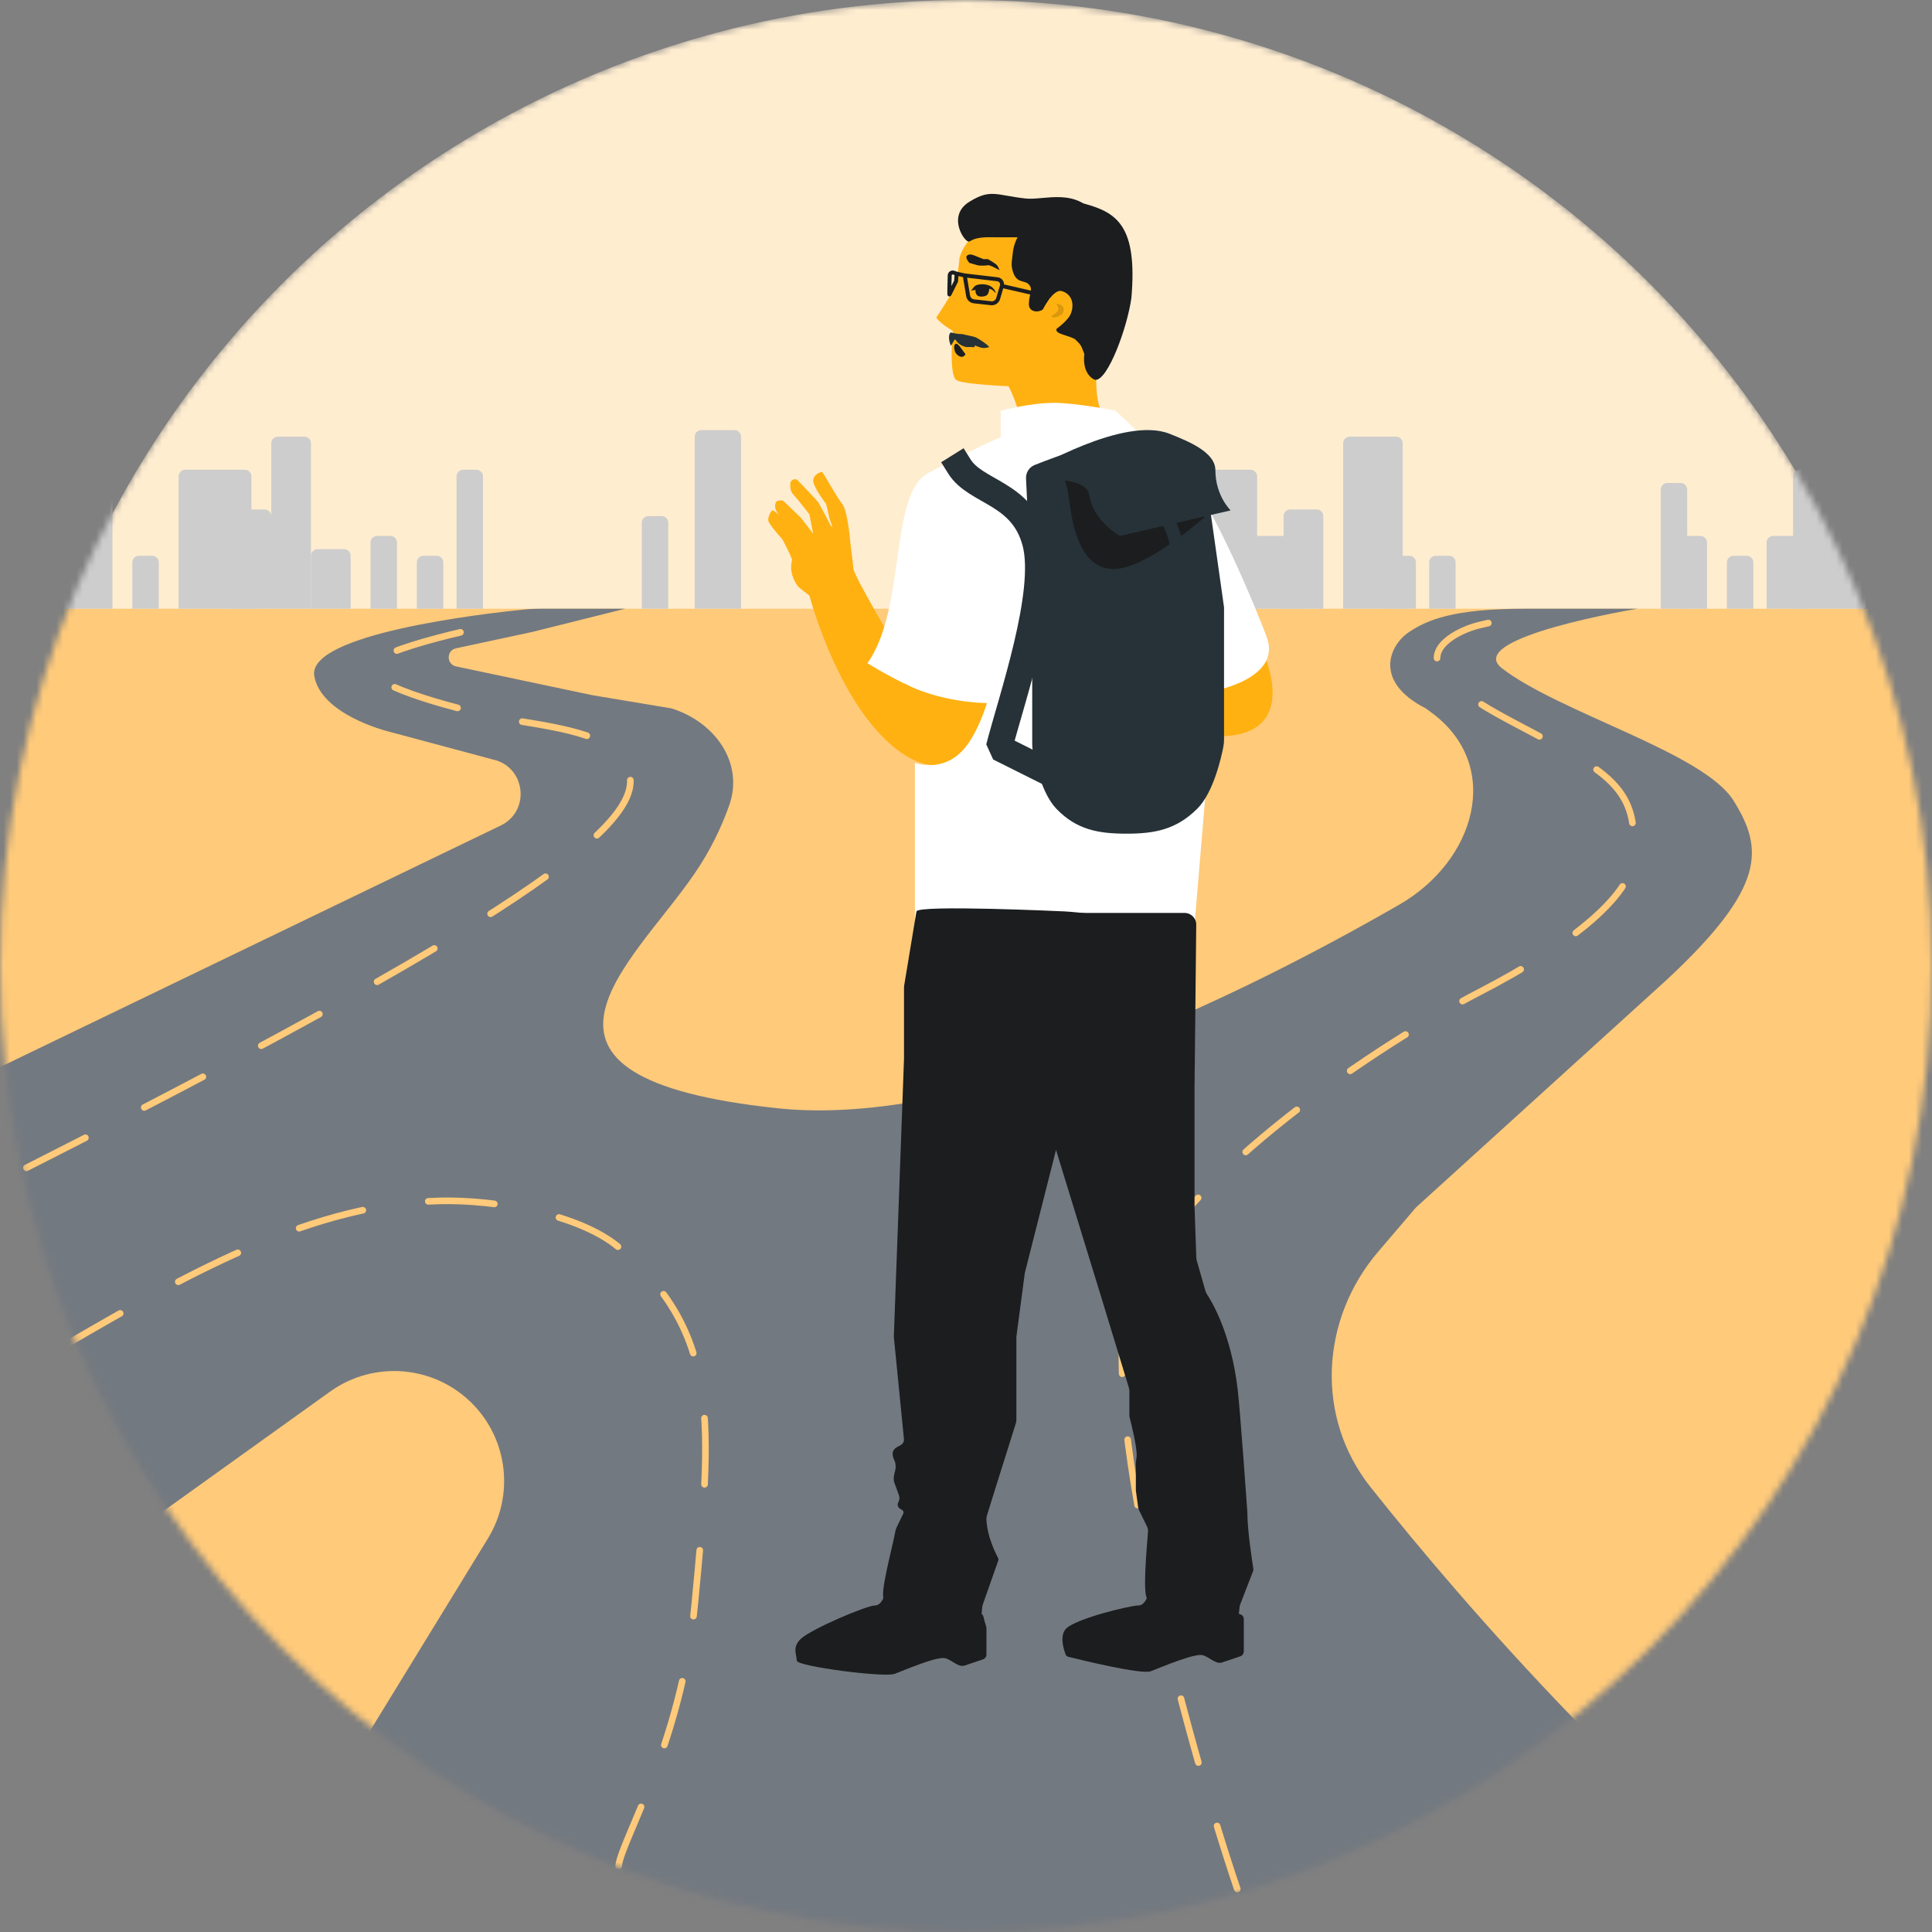 <?xml version="1.0" encoding="UTF-8"?> <svg xmlns="http://www.w3.org/2000/svg" width="292" height="292" viewBox="0 0 292 292" fill="none"><rect x="0" y="0" width="292" height="292" fill="#808080" stroke="none"/> <mask id="mask0_1311_953" style="mask-type:alpha" maskUnits="userSpaceOnUse" x="0" y="0" width="292" height="292"> <circle cx="146" cy="146" r="146" fill="#FFEDD0"></circle> </mask> <g mask="url(#mask0_1311_953)"> <circle cx="146" cy="146" r="146" fill="#FFEDD0"></circle> <rect x="-35" y="92" width="362" height="206" fill="#FFCA7A"></rect> <path d="M262 121C266.52 128.257 267 134 252 148L214 182.5L208.307 189.165C199.556 199.41 198.757 214.202 207.137 224.753C222.036 243.511 248.409 273.636 282.596 300.14L32.308 300.14L73.743 232.526C77.717 226.041 76.783 217.686 71.475 212.238C65.74 206.351 56.562 205.54 49.883 210.329L8.5 240L-6.856 164.593L41.334 141.339L65.43 129.712L75.683 124.765C80.227 122.572 79.441 115.873 74.512 114.793L58.5 110.5C58.5 110.5 48.5 108 47.5 102.163C46.411 95.808 73.02 92.748 79.221 92.122C80.083 92.035 80.933 92 81.8 92L94.5 92L80.5 95.5L68.923 97.985C67.473 98.296 67.441 100.354 68.881 100.71L75.762 102.163L89.525 105.07L101.5 107.07C108.043 109.11 112.494 115.283 110.205 121.744C109.094 124.878 107.446 128.412 105 132C95.586 145.807 73.756 162.857 117.5 167.5C146.897 170.62 187.815 150.353 211.494 136.723C222.994 130.104 227.13 115.88 216.564 107.855C216.213 107.588 215.858 107.326 215.5 107.07C207.5 103 209.98 97.488 213 95.5C215.675 93.739 219.5 92 230.5 92L247.5 92C247.5 92 221 96.364 227 101C235.727 107.743 257.48 113.743 262 121Z" fill="#737980"></path> <path d="M9.5 203.5C30 191.5 47.718 181.946 66.5 181.5C74.887 181.301 87.504 183.471 93.5 188.5C109 201.5 107.607 215.124 105 242.5C103 263.5 93.833 278.333 93.5 282M187 285.5C179.333 262.833 165 209.9 171 195.5C178.5 177.5 209 157.5 223.5 150C238 142.5 247 135 247 129C247 123 246.549 119.16 238.5 114.5C229 109 222 106.5 218 101.5C215.2 98 220.3 95.3 223.5 94.5C226.7 93.7 230.833 93.167 232.5 92.5M4 176.5C84 136 97.5 123.5 95 116.5C93.335 111.839 88 110.5 78.5 109C72.079 107.986 58 104.5 56 101.5C54 98.5 74.5 94.5 74.5 94.5" stroke="#FFCA7A" stroke-linecap="round" stroke-linejoin="round" stroke-dasharray="10 10"></path> <path d="M38 72V92H27V72C27 71.448 27.448 71 28 71H37C37.552 71 38 71.448 38 72Z" fill="#CDCDCD"></path> <path d="M17 72V92H6V72C6 71.448 6.448 71 7 71H16C16.552 71 17 71.448 17 72Z" fill="#CDCDCD"></path> <path d="M282 72V92H271V72C271 71.448 271.448 71 272 71H281C281.552 71 282 71.448 282 72Z" fill="#CDCDCD"></path> <path d="M41 78V92H35V78C35 77.448 35.448 77 36 77H40C40.552 77 41 77.448 41 78Z" fill="#CDCDCD"></path> <path d="M47 67V92H41V67C41 66.448 41.448 66 42 66H46C46.552 66 47 66.448 47 67Z" fill="#CDCDCD"></path> <path d="M53 84V92H47V84C47 83.448 47.448 83 48 83H52C52.552 83 53 83.448 53 84Z" fill="#CDCDCD"></path> <path d="M60 82V92H56V82C56 81.448 56.448 81 57 81H59C59.552 81 60 81.448 60 82Z" fill="#CDCDCD"></path> <path d="M73 72V92H69V72C69 71.448 69.448 71 70 71H72C72.552 71 73 71.448 73 72Z" fill="#CDCDCD"></path> <path d="M101 79V92H97V79C97 78.448 97.448 78 98 78H100C100.552 78 101 78.448 101 79Z" fill="#CDCDCD"></path> <path d="M190 72V92H178V72C178 71.448 178.448 71 179 71H189C189.552 71 190 71.448 190 72Z" fill="#CDCDCD"></path> <path d="M112 66V92H105V66C105 65.448 105.448 65 106 65H111C111.552 65 112 65.448 112 66Z" fill="#CDCDCD"></path> <path d="M67 85V92H63V85C63 84.448 63.448 84 64 84H66C66.552 84 67 84.448 67 85Z" fill="#CDCDCD"></path> <path d="M258 82V92H254V82C254 81.448 254.448 81 255 81H257C257.552 81 258 81.448 258 82Z" fill="#CDCDCD"></path> <path d="M255 74V92H251V74C251 73.448 251.448 73 252 73H254C254.552 73 255 73.448 255 74Z" fill="#CDCDCD"></path> <path d="M265 85V92H261V85C261 84.448 261.448 84 262 84H264C264.552 84 265 84.448 265 85Z" fill="#CDCDCD"></path> <path d="M273 82V92H267V82C267 81.448 267.448 81 268 81H272C272.552 81 273 81.448 273 82Z" fill="#CDCDCD"></path> <path d="M197 82V92H186V82C186 81.448 186.448 81 187 81H196C196.552 81 197 81.448 197 82Z" fill="#CDCDCD"></path> <path d="M200 78V92H194V78C194 77.448 194.448 77 195 77H199C199.552 77 200 77.448 200 78Z" fill="#CDCDCD"></path> <path d="M212 67V92H203V67C203 66.448 203.448 66 204 66H211C211.552 66 212 66.448 212 67Z" fill="#CDCDCD"></path> <path d="M220 85V92H216V85C216 84.448 216.448 84 217 84H219C219.552 84 220 84.448 220 85Z" fill="#CDCDCD"></path> <path d="M214 85V92H210V85C210 84.448 210.448 84 211 84H213C213.552 84 214 84.448 214 85Z" fill="#CDCDCD"></path> <path d="M24 85V92H20V85C20 84.448 20.448 84 21 84H23C23.552 84 24 84.448 24 85Z" fill="#CDCDCD"></path> </g> <path d="M145.023 38.946C145.023 38.946 144.763 42.456 144.01 43.902C143.256 45.348 142.5 46.5 141.5 48C141.984 48.702 143.253 49.588 144 50C144 50 143.345 56.869 144.613 57.492C145.882 58.116 152.425 58.371 152.425 58.371C152.425 58.371 156.258 65.596 153.012 67.709C153.89 71.805 155.726 69.121 155.711 70.186C156.828 70.111 167.966 65.195 168.146 63.892C164.705 62.933 165.807 54.137 166 53.5C166.193 52.863 168.697 48.939 169.324 44.376C169.951 39.813 164.238 34.603 159.326 33.265C154.413 31.927 146.66 33.414 145.023 38.946Z" fill="#FFB112"></path> <path d="M144.525 53.463C144.283 53.171 144.029 52.3 144.39 52C144.751 51.7 145.457 52.948 145.699 53.239C145.941 53.53 146.032 53.523 145.671 53.823C145.31 54.123 144.767 53.754 144.525 53.463Z" fill="#1B1D1F"></path> <path d="M171.001 45C171.927 34.118 168.796 32.121 163.884 30.783C162.323 30.384 157.107 33.375 155.501 33.5C154.792 35.351 154.261 34.59 153.5 36.5C153.067 37.59 153.087 38.245 152.983 39C152.879 39.755 152.859 40.104 152.983 40.665C153.501 43 154.839 42.243 155.501 43C156.201 43.703 155.501 44.5 155.501 46C155.501 47.5 158 47.5 158.5 45.5C159.015 43.442 161.225 47.799 160.021 49.148C158.818 50.497 160.836 50.415 162.467 51.251C163.318 52.128 163.312 51.939 163.884 53.5C163.501 56.788 165.574 57.5 165.6 57.409C167.452 57.409 170.374 49.563 171.001 45Z" fill="#1B1D1F"></path> <path d="M149.558 43.176C149.989 43.352 150.404 43.83 150.525 44.292L149.964 43.805L149.532 43.629C149.526 43.73 149.48 44.02 149.342 44.376C149.17 44.821 148.281 44.922 147.85 44.746C147.504 44.605 147.352 44.011 147.461 43.815L146.719 43.924C146.972 43.787 147.202 43.194 147.651 43.068C148.548 42.816 149.285 43.065 149.558 43.176Z" fill="#1B1D1F"></path> <path d="M157.5 47C157.5 47 159.119 43.579 160.5 44C162.501 44.609 162.344 46.906 161.5 48C160.657 49.094 159.257 50 159.257 50" fill="#FFB112"></path> <path d="M146.487 38.475C145.5 38.706 146.511 39.674 146.487 39.724L147.722 40.085C148.29 40.205 149.099 40.127 149.319 40.085C149.593 40.034 150.371 40.484 150.777 40.679L151.082 40.825C150.994 40.66 150.873 40.322 150.687 40.085C150.5 39.849 149.454 39.234 149.319 39.169L148.649 39.169L147.491 38.706C147.423 38.674 146.809 38.399 146.487 38.475Z" fill="#1B1D1F"></path> <path d="M146.501 36.5C145.899 36.836 142.985 32.67 146.501 30.5C149.74 28.5 150.501 29.5 155 30C157.909 30.323 162.822 28.153 166 33C166.907 34.382 163.439 35.86 163.439 35.86C163.439 35.86 158.029 36.285 158.238 36.697C158.447 37.11 158.347 40.873 158.339 41.179L158.339 41.179C158.331 41.484 157.279 43.899 156.941 44.195C156.908 44.093 156.154 45.092 156.524 43.37C156.54 42.76 156.695 41.034 156.602 40.42C156.508 39.807 155.783 38.159 155.357 37.639C154.932 37.119 156.659 35.877 156.001 35.86C155.342 35.843 151.075 35.888 150.001 35.86C147.779 35.801 147.103 36.164 146.501 36.5Z" fill="#1B1D1F"></path> <path d="M127.324 76.222C127.974 77.017 128.411 80.56 128.549 82.232L129.001 86C129.131 87.134 134.998 97.02 135.27 97.695C135.949 99.381 152.571 97.483 153.098 101.631C153.539 105.105 146.926 119.655 137.585 114.596C127.323 109.04 122.327 90 122.327 90C122.327 90 120.732 88.847 120.505 88.5C118.982 86.176 119.792 84.852 119.698 84.528C119.605 84.204 118.385 81.616 118.121 81.359C117.857 81.101 116.159 79.132 116.107 78.661C116.054 78.19 116.506 77.169 116.756 77.137C117.005 77.105 117.885 77.973 117.702 77.759C116.958 76.883 117.122 76.212 117.281 75.904C117.439 75.596 118.197 75.584 118.346 75.673C118.466 75.744 120.137 77.392 121.09 78.298L122.901 80.67L122.327 77.732C121.432 76.605 120.486 75.368 120.022 74.881C119.441 74.272 119.42 73.739 119.446 73.09C119.471 72.441 120.241 72.288 120.505 72.546C120.769 72.803 123.168 75.305 123.568 75.788C123.889 76.174 125.163 78.765 125.761 79.782C125.801 79.351 125.383 78.519 125.329 78.213C125.262 77.829 124.915 76.293 124.828 76.144C124.663 75.86 123.423 74.322 122.985 73.068C122.546 71.814 124.102 71.268 124.26 71.338C124.418 71.407 126.511 75.229 127.324 76.222Z" fill="#FFB112"></path> <path d="M152.406 89.308C153.403 89.554 155.879 92.125 156.993 93.38L158.339 94.684C159.124 95.514 171.026 101.34 171.648 101.716C173.204 102.657 185.361 91.165 188.271 94.167C190.71 96.681 196.945 109.564 186.437 111.124C174.894 112.837 156.448 103.707 156.448 103.707C156.448 103.707 155.218 103.717 154.828 103.576C152.215 102.631 151.56 100.731 151.291 100.528C151.022 100.325 148.493 98.987 148.128 98.94C147.762 98.892 145.222 98.336 144.897 97.99C144.573 97.645 144.321 96.557 144.502 96.382C144.682 96.206 145.907 96.374 145.632 96.311C144.511 96.058 144.239 95.422 144.182 95.08C144.124 94.739 144.722 94.274 144.895 94.256C145.034 94.241 147.36 94.557 148.665 94.71L151.538 95.52L149.316 93.515C147.923 93.15 146.425 92.728 145.761 92.617C144.931 92.479 144.594 92.065 144.225 91.53C143.856 90.996 144.38 90.412 144.746 90.459C145.111 90.507 148.532 91.069 149.142 91.214C149.63 91.331 152.204 92.639 153.293 93.094C153.066 92.725 152.232 92.311 152.005 92.098C151.722 91.831 150.522 90.81 150.363 90.743C150.061 90.616 148.146 90.129 147.042 89.389C145.939 88.649 146.856 87.279 147.024 87.24C147.192 87.2 151.16 89.001 152.406 89.308Z" fill="#FFB112"></path> <path d="M131.102 100.242C137.015 91.907 134.343 74.773 140.233 71.532C146.124 68.291 151.245 66.071 151.245 66.071L151.245 62.077C151.245 62.077 155.834 60.862 159.348 60.882C162.774 60.901 168.609 62.077 168.609 62.077L178.506 71.475C178.545 71.513 178.585 71.541 178.633 71.566C182.343 73.527 190.683 93.954 191.531 96.537C193.519 102.594 183.5 104.409 183.5 104.409L180.5 140.296L138.279 140.296L138.279 115.291C138.279 115.291 142.447 116.912 145.689 113.207C147.856 110.73 149.161 106.261 149.161 106.261C149.161 106.261 144.282 106.282 139.205 104.409C135.867 103.178 131.102 100.242 131.102 100.242Z" fill="white"></path> <path d="M132.231 242.651C133.23 242.651 133.688 241.256 134.104 239.96L148.209 243.88C148.42 243.938 148.579 244.109 148.629 244.322C148.906 245.516 149.089 245.793 149.089 246.103V250.06C149.089 250.394 148.877 250.69 148.563 250.795L145.812 251.722C144.828 252.053 143.856 250.86 142.846 250.619C141.597 250.32 136.785 252.384 135.224 252.982C133.664 253.58 120.423 251.84 120.424 250.994C120.424 250.097 119.683 248.991 121.025 247.705C122.586 246.21 130.983 242.651 132.231 242.651Z" fill="#1B1D1F"></path> <path d="M174.005 139.872C173.827 139.734 173.621 139.645 173.401 139.598C171.943 139.288 165.945 138.062 160.928 137.75C160.919 137.75 160.921 137.75 160.912 137.749C160.629 137.736 138.766 136.721 138.511 137.75L136.656 148.952C136.64 149.047 136.632 149.143 136.632 149.239V159.976L135.755 184.029L135.091 202.029L136.632 217.595C136.632 218.013 136.324 218.345 135.946 218.523L135.723 218.627C135.263 218.843 134.882 219.25 134.913 219.756C134.929 220.033 134.995 220.307 135.109 220.564L135.174 220.71C135.395 221.208 135.431 221.756 135.295 222.263C135.134 222.869 134.965 223.518 135.179 224.108L135.877 226.027C136.004 226.375 135.919 226.757 135.761 227.093C135.747 227.124 135.733 227.155 135.72 227.186C135.583 227.516 135.764 227.873 136.07 228.056L136.363 228.231C136.492 228.308 136.559 228.456 136.554 228.607C136.552 228.663 136.54 228.718 136.515 228.769L135.503 230.875C135.389 231.113 135.328 231.369 135.284 231.63C134.936 233.695 132.744 241.516 133.704 241.745L147.22 245.919C148.471 246.218 148.282 244.141 148.464 242.802C148.478 242.702 148.504 242.604 148.537 242.508L150.884 235.83C150.917 235.735 150.923 235.639 150.88 235.547C150.582 234.921 149.174 232.342 149.086 229.576C149.081 229.399 149.109 229.222 149.162 229.052L150.558 224.573L153.534 215.107C153.587 214.936 153.615 214.758 153.615 214.579V202.029L154.89 192.386L161.313 167.063C161.37 166.837 161.46 166.622 161.581 166.423L175.699 143.211C176.461 141.958 174.706 140.416 174.005 139.872Z" fill="#1B1D1F"></path> <path d="M172.054 242.651C173.053 242.651 173.51 241.256 173.927 239.96L187.448 243.975C187.768 244.077 187.985 244.376 187.985 244.714V249.597C187.985 249.931 187.773 250.227 187.46 250.332L184.709 251.259C183.724 251.59 182.752 250.397 181.742 250.156C180.494 249.857 175.487 251.99 173.927 252.588C172.51 253.131 163.163 250.831 161.444 250.401C161.271 250.358 161.13 250.24 161.066 250.074C160.776 249.329 160.071 247.16 161.172 246.105C162.733 244.61 170.805 242.651 172.054 242.651Z" fill="#1B1D1F"></path> <path d="M175.5 137.981L146.138 137.981C144.462 137.981 143.734 140.104 145.059 141.132L155.622 149.331C156.12 149.717 156.373 150.341 156.286 150.965L155.059 159.74C155.013 160.068 155.061 160.402 155.196 160.704L156.427 163.449L166.525 196.327L170.616 209.736C170.667 209.902 170.693 210.075 170.693 210.249V213.862C170.693 214.015 170.712 214.166 170.751 214.314C170.98 215.2 171.81 218.507 171.798 219.949C171.794 220.362 171.672 220.79 171.672 221.202V225.268L172.015 227.766C172.041 227.952 172.096 228.132 172.178 228.3L173.347 230.69C173.465 230.931 173.525 231.19 173.508 231.458C173.375 233.556 172.568 241.516 173.526 241.745L186.117 244.53C187.357 244.826 187.182 244.054 187.356 242.83C187.373 242.712 187.405 242.596 187.448 242.484L189.382 237.475C189.425 237.363 189.444 237.248 189.428 237.13C189.295 236.158 188.531 231.478 188.521 228.57C188.52 228.529 188.519 228.494 188.517 228.453C188.446 227.446 187.447 213.288 187.059 209.987C186.075 201.605 183.2 196.797 182.45 195.663C182.332 195.485 182.239 195.296 182.181 195.091L180.875 190.513C180.836 190.376 180.814 190.235 180.809 190.092L180.541 182.435V164.376L180.798 139.76C180.808 138.781 180.017 137.981 179.038 137.981L175.5 137.981Z" fill="#1B1D1F"></path> <path d="M145.803 41.626L146.323 44.717C146.398 45.157 146.755 45.495 147.199 45.544L149.79 45.831C150.271 45.885 150.722 45.586 150.859 45.121L151.421 43.22M145.803 41.626L150.754 42.208C151.242 42.266 151.56 42.749 151.421 43.22M145.803 41.626L144.585 41.363M144.585 41.363L144.142 41.21C143.846 41.107 143.538 41.327 143.538 41.64L143.5 42.999C143.5 43 143.5 43 143.5 43C143.5 43.012 143.454 44.622 143.5 44.5L144.5 42.5L144.585 41.363ZM151.421 43.22L157.5 44.619" stroke="#1B1D1F" stroke-width="0.6"></path> <path d="M156.007 91.792L155.072 72.332C155.029 71.436 155.545 70.61 156.378 70.278C159.588 69.001 167.642 65.993 172.308 66C177.155 66.007 180.709 69.721 181.78 70.988C182.008 71.258 182.141 71.589 182.191 71.939L185 91.792V111.73C185 112.105 184.972 112.475 184.901 112.844C184.571 114.55 183.396 119.778 180.973 122.205C177.811 125.373 174.531 126 170.302 126C166.073 126 162.719 125.449 159.631 122.205C157.445 119.91 156.396 115.095 156.098 113.497C156.033 113.144 156.007 112.788 156.007 112.429V91.792Z" fill="#263238"></path> <path d="M145 70.5C147.5 74.5 154.5 74.4 156.5 82C158.5 89.6 152.833 105.833 151 113L164 119.5" stroke="#263238" stroke-width="4" stroke-linecap="square" stroke-linejoin="bevel"></path> <path d="M161.738 76.54C161.3 73.423 161.008 71.16 159 70.418C159 70.418 167.762 63.91 174.333 66.692C176.989 67.816 180.905 69.474 180.905 72.257C180.905 76.152 182 78.209 182 78.209C182 78.209 173.238 86 168.31 86C163.381 86 162.176 79.656 161.738 76.54Z" fill="#1B1D1F"></path> <path d="M164.654 74.935C164.192 71.848 158.308 73.114 156 71.076C156 71.076 169.846 62.806 176.769 65.563C179.567 66.677 183.692 68.319 183.692 71.076C183.692 74.935 186 77.141 186 77.141L169.269 81C167.923 80.265 165.115 78.023 164.654 74.935Z" fill="#263238"></path> <path d="M173 73C175.814 77.94 179.418 80.684 177.424 89" stroke="#263238" stroke-width="2" stroke-linecap="square" stroke-linejoin="bevel"></path> <path d="M143.671 52.177C143.671 52.177 143.127 50.794 143.671 50.25C143.671 50.25 144.546 50.444 144.758 50.459C145.268 50.493 145.454 50.503 145.512 50.505C145.508 50.503 145.504 50.502 145.5 50.5C145.5 50.5 145.571 50.507 145.512 50.505C145.75 50.597 147.096 50.822 147.5 51C147.929 51.189 149.391 52.162 149.5 52.449C149.477 52.438 149 52.658 148.5 52.584C148 52.509 148.084 52.461 148 52.448C147.766 52.414 147.331 52.177 147.331 52.177C147.331 52.177 147.476 52.584 146.932 52.448C146.805 52.452 146.133 52.45 146 52.448C145 52.177 144.736 51.796 144.344 51.274C144.072 51.546 143.671 52.536 143.671 52.177Z" fill="#263238"></path> <path d="M158.934 47.75C160.379 46.889 159.986 46.539 159.666 45.991C159.782 45.89 159.986 45.81 160.567 46.266C161.014 46.731 160.535 47.481 160.535 47.481C160.535 47.481 159.148 48.418 158.934 47.75Z" fill="#DB970D"></path> </svg> 
